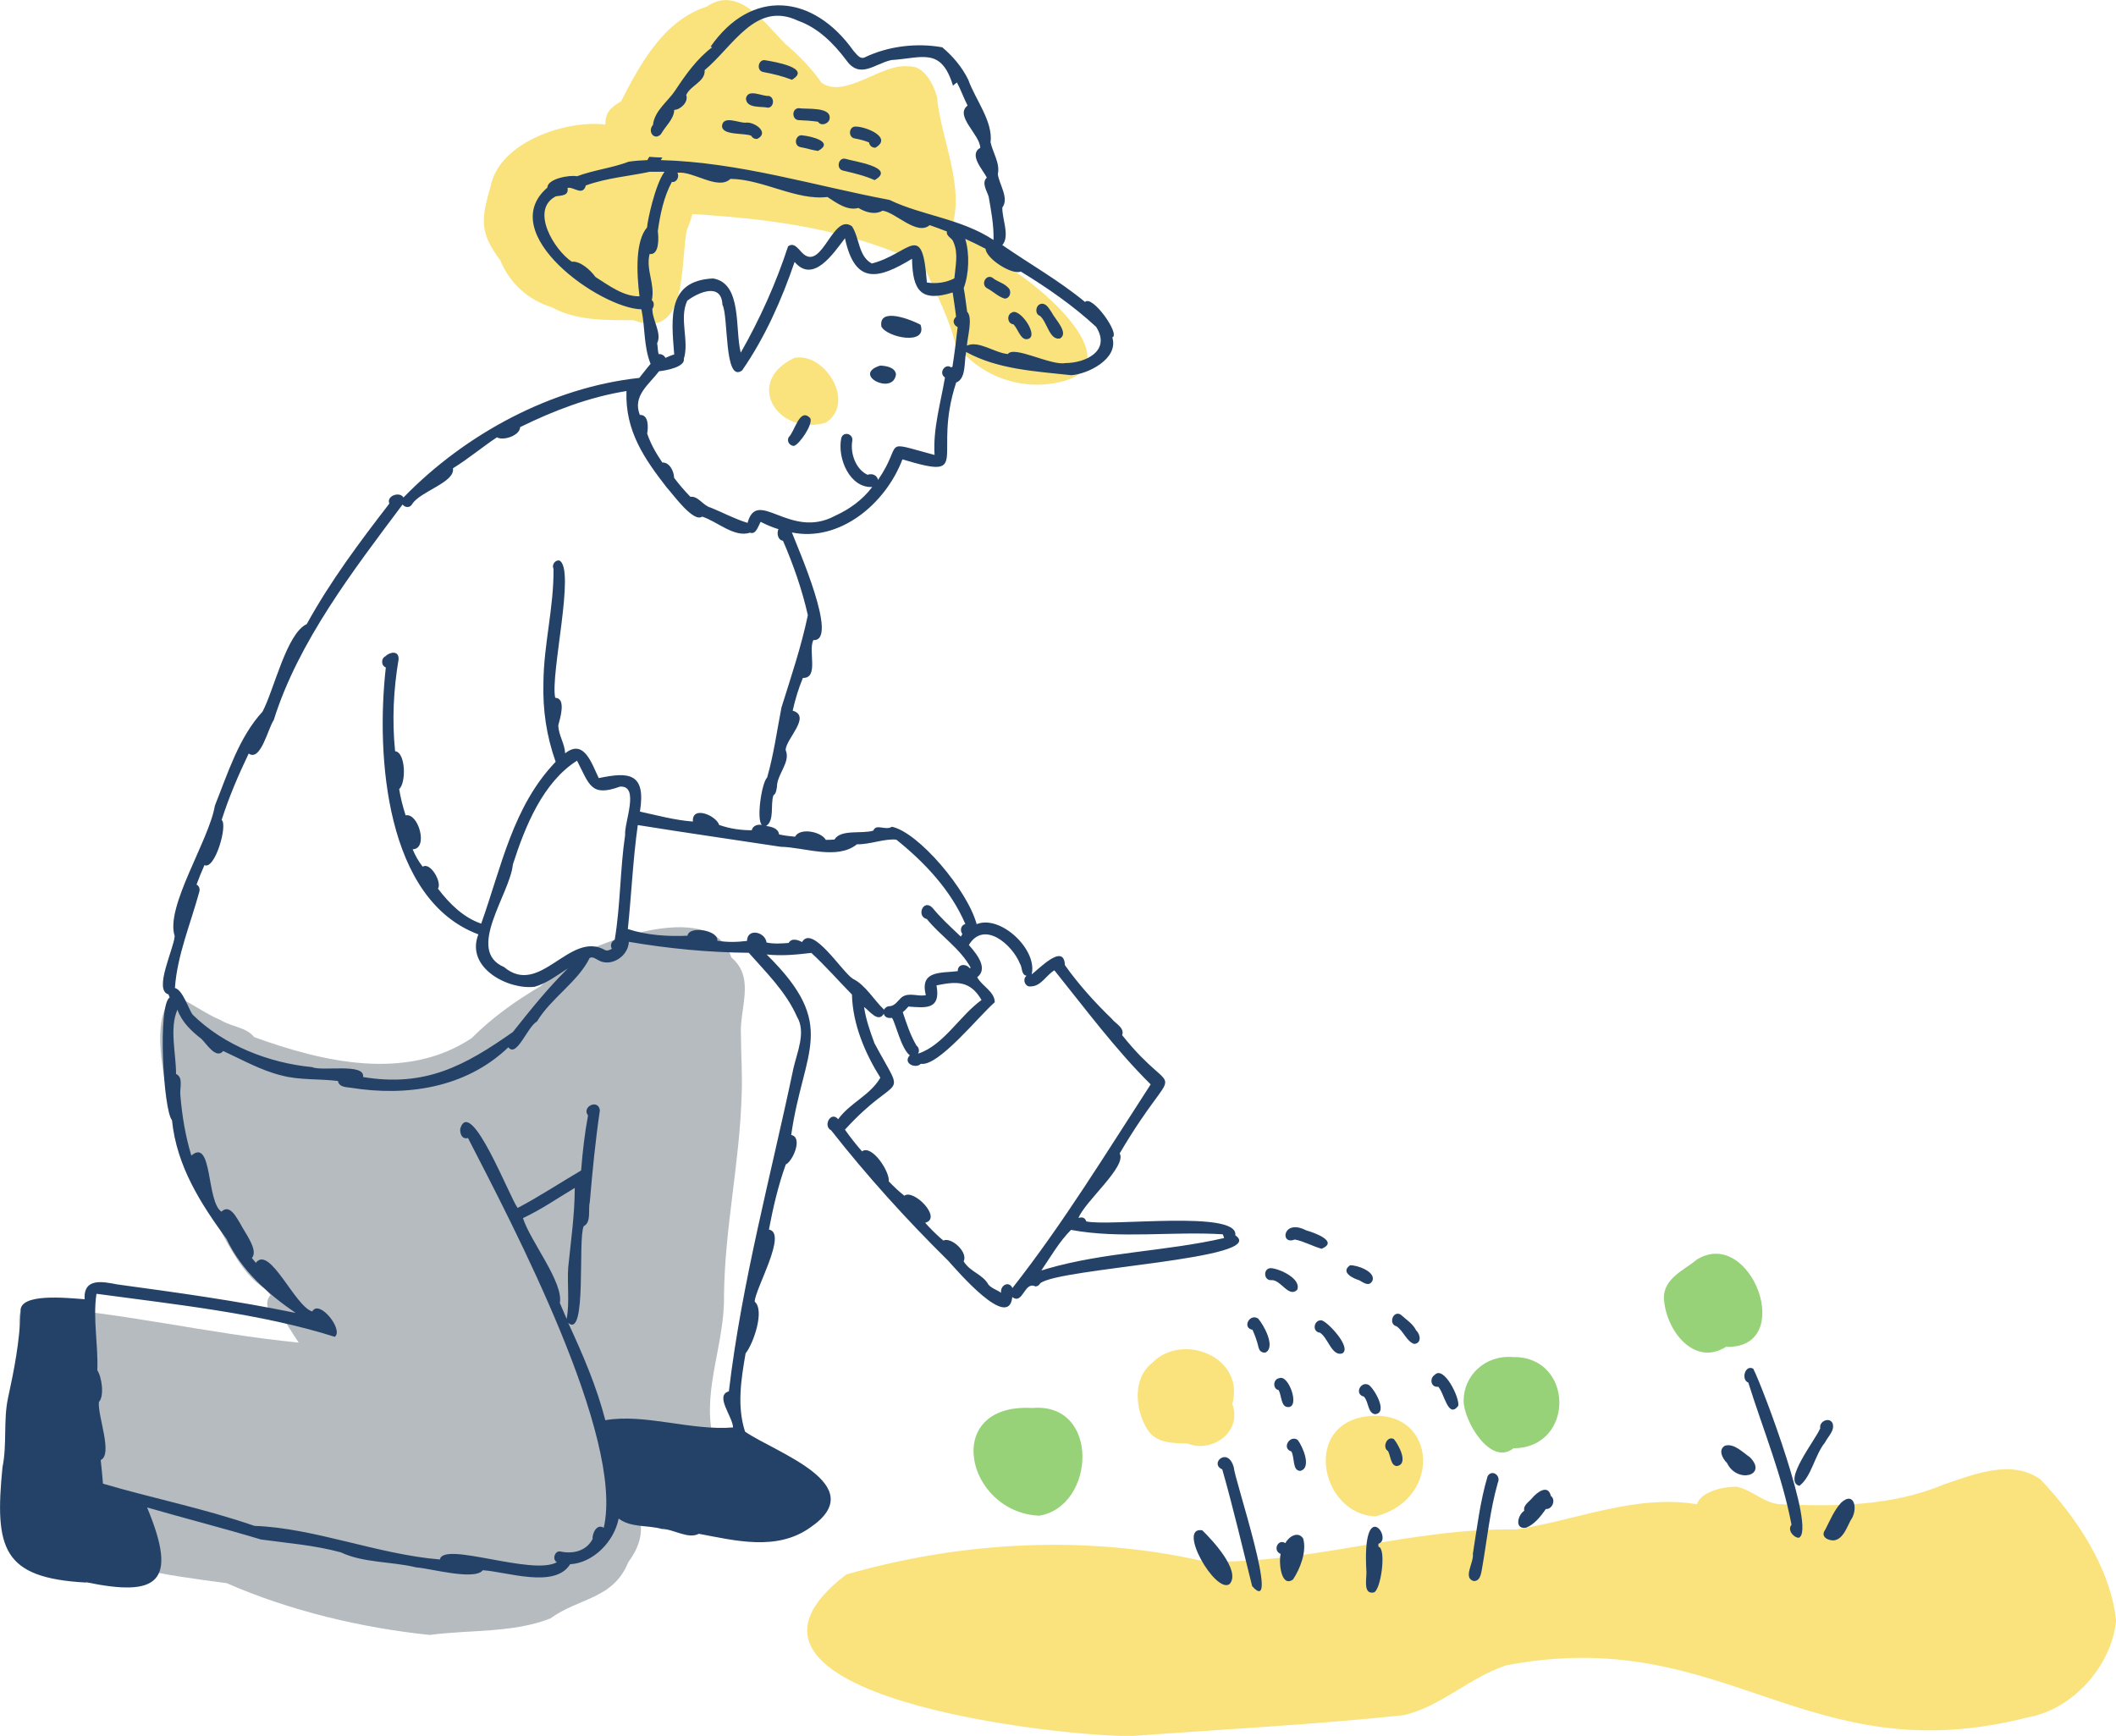<?xml version="1.0" encoding="UTF-8"?>
<svg id="_レイヤー_2" data-name="レイヤー 2" xmlns="http://www.w3.org/2000/svg" viewBox="0 0 187.02 153.42">
  <defs>
    <style>
      .cls-1 {
        fill: #fae37c;
      }

      .cls-2 {
        fill: #97d279;
      }

      .cls-3 {
        fill: #b6bbbf;
      }

      .cls-4 {
        fill: #244267;
      }
    </style>
  </defs>
  <g id="_レイヤー_1-2" data-name="レイヤー 1">
    <g>
      <g>
        <path class="cls-1" d="m120.27,125.27c6.66-1.34,7.51,7.2,1.29,8.75-4.66-.18-6.38-7.61-1.29-8.75Z"/>
        <path class="cls-1" d="m101.85,120.44c2.66-2.71,8.2-.52,7.07,3.64.91,2.52-1.84,4.36-3.94,3.51-1.27-.06-2.8.01-3.58-1.27-1.08-1.72-1.32-4.52.45-5.88Z"/>
        <path class="cls-2" d="m149.91,111.36c4.85-3.1,8.95,7.89,2.63,7.68-2.83,1.78-5.35-1.5-5.48-4.35,0-1.69,1.76-2.43,2.86-3.32Z"/>
        <path class="cls-1" d="m70.21,31.63c2.68-.53,5.48,3.95,2.78,5.73-4.28,1.22-7.28-3.61-2.78-5.73Z"/>
      </g>
      <g>
        <path class="cls-3" d="m2.56,115.44c8.01.5,15.89,2.45,23.84,3.22,0,0,0,0,0,0,0,0,0,0,0,0-.55-.81-1.05-1.64-1.57-2.47-1.01.39-1.6-.99-.92-1.73,0,0,0,0,0,0,0,0,0,0,0,0-.16-.19-.32-.39-.48-.58-2.82-1.54-5.06-7.82-6.67-10.72-1.17-3.07-4.39-13.07-1.29-15.11,1.38.51,2.63,1.54,4.04,2.11.92.59,2.27.62,2.95,1.5,6.08,2.21,13.45,3.94,19.23.09,1.82-1.83,3.89-3.29,6.1-4.6.89-.77,1.5-1.87,2.58-2.39,3.23-1.77,12.65-5.25,14.27-.14,2.16,1.83.69,4.5.85,6.9,0,1.74.14,3.48.06,5.22-.16,5.98-1.5,11.79-1.56,17.78.08,4.08-1.85,8.19-1.05,12.18,2.7,7.52-1.62,3.33-4.9,4.54-.45,1.04-1.17,1.97-1.47,3.1.28,1.41-.22,2.62-1.04,3.73-1.34,3.3-4.37,3.13-6.88,4.97-3.3,1.3-7.15.99-10.67,1.46-6.06-.63-12.35-2.13-17.93-4.57-12.72-1.7-13.5-2-16.38-15.38.34-2.01-3.69-8.9-1.12-9.1Z"/>
        <path class="cls-1" d="m60.7,20.33c-.6,3.12.11,9.82-4.71,7.97-2.44-.01-5,.07-7.25-1.15-2.07-.66-3.65-2.06-4.53-4.15-1.91-2.54-1.64-3.74-.84-6.57.8-3.93,6.75-5.85,10.13-5.42,0-1.15.53-1.51,1.4-2.07,1.73-3.39,3.82-7.16,7.56-8.35,2.79-1.95,5.13,1.46,6.96,3.3,1.19,1.01,2.28,2.11,3.18,3.41,2.09,1.51,5.33-1.77,7.75-1.43,1.3-.07,2.12,1.5,2.46,2.66.35,3.89,2.62,8.12,1.19,11.93,0,0,0,0,0,0,0,0,0,0,0,0,1.25.63,4.5,1.05,4.5,2.85,0,0,0,0,0,0,0,0,0,0,0,0,2.95,1.39,12.28,9.24,4.73,10.55-2.76.5-5.67-.34-7.78-2.34-.3-.23-.73-.26-.9-.67-.58-2.66-1.87-4.98-2.95-7.45-6.39-3.14-13.44-4.06-20.41-4.48-.12.49-.3.97-.49,1.43Z"/>
      </g>
      <g>
        <path class="cls-1" d="m74.78,139.16c10.22-2.94,21.28-3.53,31.67-1.16,9.26.29,18.24-3,27.53-2.82,5.31-.8,10.56-3.14,16-2.23.37-1.17,2.5-1.6,3.56-1.54,1.31.29,2.33,1.4,3.7,1.53,4.86.23,10.01.19,14.58-1.75,2.67-.89,5.93-2.25,8.51-.45,3.13,3.29,6.19,7.77,6.7,12.5-.43,4.13-3.94,7.87-7.79,8.54-19.66,5.03-26.67-8.26-46.05-4.61-3.22,1.01-5.81,3.66-9.12,4.42-7.95.84-16.01,1.25-24,1.84-6.14.11-39.35-3.5-25.29-14.26Z"/>
        <path class="cls-2" d="m133.73,119.94c5.39-.08,5.51,8.02.04,8.06-2.05,1.64-4.42-2.47-4.41-4.21,0-2.15,1.82-4.05,4.37-3.85Z"/>
        <path class="cls-2" d="m91.85,133.96c-6.48-.29-8.67-9.96-.61-9.52,6.03-.51,5.58,8.71.61,9.52Z"/>
      </g>
      <g>
        <path class="cls-4" d="m69.71,38.64c.57-.56.95-2.65,1.9-1.69.29.52-.96,2.34-1.44,2.46-.34,0-.67-.37-.46-.78Z"/>
        <path class="cls-4" d="m77.8,32.31c.5.03,1.29.13,1.39.76-.21,1.93-3.97.04-1.39-.76Z"/>
        <path class="cls-4" d="m77.9,28.86c-.28-1.79,2.71-.57,3.46-.16.65,1.87-2.98,1.13-3.46.16Z"/>
        <path class="cls-4" d="m67.43,6.36c-.63-.15-.39-1.19.24-1.03.71.12,4.12.67,2.32,1.72-.82-.32-1.69-.53-2.57-.69Z"/>
        <path class="cls-4" d="m67.9,9.52c-.61-.14-1.92.09-1.97-.81.17-.92,1.43-.18,2.02-.23.52.12.48.97-.05,1.04Z"/>
        <path class="cls-4" d="m66.92,12.27c-.2.04-.43-.08-.52-.27-.6-.28-2.67.01-2.58-.92.14-.89,1.49-.2,2.08-.24.75-.11,2.17.87,1.02,1.44Z"/>
        <path class="cls-4" d="m70.59,9.56c.68.12,3-.17,2.72,1.01-.15.41-.76.59-1.01.19-.56-.08-1.12-.12-1.68-.14-.65,0-.67-1.04-.02-1.06Z"/>
        <path class="cls-4" d="m70.96,11.97c.71.07,2.83.56,1.34,1.37-.53-.07-1-.24-1.58-.34-.64-.17-.39-1.18.24-1.03Z"/>
        <path class="cls-4" d="m77.39,13.05c-.27.03-.54-.15-.58-.46-.4-.17-.83-.27-1.25-.35-.65-.09-.54-1.13.11-1.05.84,0,3.25.95,1.71,1.86Z"/>
        <path class="cls-4" d="m77.3,15.92c-.87-.4-1.86-.62-2.81-.85-.63-.16-.38-1.2.24-1.03.74.23,4.53.75,2.57,1.88Z"/>
        <path class="cls-4" d="m92.04,26.85c.45-.06.68.44.91.76.27.57,1.57,1.83.73,2.31-.93.16-1.12-1.45-1.76-2-.5-.16-.39-1,.12-1.07Z"/>
        <path class="cls-4" d="m89.5,27.62s-.09.03-.13.05c.68-.68,2.69,2.26,1.34,2.31-.54,0-.76-.97-1.15-1.32-.55-.04-.61-.93-.06-1.05Z"/>
        <path class="cls-4" d="m87.71,24.54c.42.36,1.01.47,1.37.86.38.3.21,1-.29.99-.56-.16-1.03-.65-1.56-.92-.57-.34-.09-1.26.48-.93Z"/>
        <path class="cls-4" d="m115.44,108.74c.67.19,2.93.97,1.37,1.63-.79-.22-1.55-.66-2.37-.82-1.34.55-1.08-1.88,1-.81Z"/>
        <path class="cls-4" d="m119.32,111.83c.56-.05,2.34.56,1.97,1.39-.31.53-.79.13-1.16-.07-.53-.16-1.69-.7-.81-1.32Z"/>
        <path class="cls-4" d="m123.43,117.22c-.74-.18-.32-1.42.36-1.04.49.45,1.08.8,1.38,1.41.39.36.48,1.14-.18,1.19-.66-.21-.96-1.16-1.56-1.56Z"/>
        <path class="cls-4" d="m126.8,121.52c.81-.89,2.26,2.08,2.08,2.74-.91,1.17-1.23-1.18-1.77-1.7-.62.09-.8-.69-.32-1.04Z"/>
        <path class="cls-4" d="m112.32,112.08c.75.04,2.73.93,2.33,1.92-.75.72-1.43-.88-2.25-.86-.71.09-.8-1.03-.09-1.06Z"/>
        <path class="cls-4" d="m116.85,116.71c.54.16,2.66,2.42,1.78,2.91-.92.27-1.25-1.38-1.96-1.83-.76-.08-.54-1.21.18-1.09Z"/>
        <path class="cls-4" d="m120.97,122.4c.5.33,1.74,2.48.57,2.59-.67-.09-.56-1.12-1-1.56-.86-.2-.29-1.4.43-1.03Z"/>
        <path class="cls-4" d="m123.21,127.21c.41.48,1.32,2.19.26,2.36-.55,0-.55-.86-.79-1.32-.56-.34-.07-1.41.53-1.05Z"/>
        <path class="cls-4" d="m111.25,119.15c-.13-.57-.3-1.06-.55-1.62-.94-.17-.26-1.47.49-1,.5.55,1.57,2.5.68,3-.26.07-.55-.09-.61-.38Z"/>
        <path class="cls-4" d="m113.16,121.81s-.06,0-.1,0c.82-.39,1.87,2.57.79,2.55-.65,0-.56-1-.84-1.5-.6-.13-.46-1.1.15-1.05Z"/>
        <path class="cls-4" d="m114.93,130c-.73,0-.48-1.2-.8-1.72-.89-.29-.1-1.51.57-1.01.44.57,1.26,2.46.23,2.73Z"/>
        <path class="cls-4" d="m130.17,137.37c.37-2.3.65-4.69,1.31-6.9,0,0,0,0,0,0,.39-.65,1.21-.05.9.59-.68,2.39-.93,4.88-1.35,7.32-.11.5-.11,1.34-.76,1.36-1.01-.25,0-1.63-.09-2.39Z"/>
        <path class="cls-4" d="m120.77,138.93c-.41-6.85,2.41-2.9,1.06-2.49,0,.09,0,.18,0,.26.74.11.21,3.99-.44,4.05-.92.16-.6-1.2-.62-1.82Z"/>
        <path class="cls-4" d="m109.06,129.74c.01.85,4.21,13.37,1.61,10.45-.86-3.44-1.67-6.91-2.64-10.32-1.19-.52.53-2.09,1.03-.13Z"/>
        <path class="cls-4" d="m106.26,135.25c.84.82,3.45,3.57,2.42,4.75-1.24.93-4.69-5.12-2.42-4.75Z"/>
        <path class="cls-4" d="m113.6,136.39s-.04-.03-.06-.04c.02.01.05.02.07.03.29-.58,1.13-1.09,1.57-.4.33,1.14-.27,2.68-.9,3.62-1.08.76-1.27-1.58-1.09-2.26-.74-.29-.23-1.39.42-.95Z"/>
        <path class="cls-4" d="m135.41,132.41c.42-.51,1.41-1.27,1.66-.2.48.35.11,1.21-.44,1.16-.47.66-1,1.36-1.75,1.65-1.02.18-.77-1.09-.16-1.5-.11-.49.43-.79.69-1.11Z"/>
        <path class="cls-4" d="m154.53,122.2c-.68-.25-.29-1.63.43-1.23.87,1.7,5.59,14.27,4.03,14.94-.47,0-1.04-.69-.65-1.15-.82-4.33-2.51-8.39-3.82-12.57Z"/>
        <path class="cls-4" d="m159.04,131.32c-1.55-.37,1.47-4.13,1.84-5.09-.12-.59.78-1.03,1.08-.46.25.65-.4,1.18-.66,1.72-.91,1.11-1.19,3.02-2.26,3.83Z"/>
        <path class="cls-4" d="m152.44,127.78c.8-.26,1.59.58,2.23,1.02,1.6,1.62-1.15,2.35-2.03.5-.39-.37-.81-1.16-.19-1.52Z"/>
        <path class="cls-4" d="m162.68,132.85c1.24-1.18,1.58.6.88,1.53h0c-.34.65-.67,1.65-1.46,1.76-.5.04-1.25-.31-.78-.94.41-.8.77-1.68,1.37-2.35Z"/>
        <path class="cls-4" d="m7.61,139.84c6.29,1.3,8.19.1,5.39-6.61,3.37.98,6.68,1.81,10.05,2.83,2.36.33,4.67.49,7.08,1.14,1.97.94,4.5.8,6.66,1.33,1.22.08,5.17,1.19,5.88.25,2.12.13,6.38,1.65,7.72-.53,2.02-.11,3.89-1.98,4.29-4.04,1.05.82,2.58.57,3.81.92,1.06.01,2.31.93,3.28.43,3.25.61,6.87,1.54,9.82-.54,5.58-3.79-3.13-6.67-5.74-8.49-.72-2.24-.36-4.56.05-6.92.67-.81,1.72-3.8.8-4.57.06-1.19,2.93-6.07,1.26-6.37.37-1.95.82-3.89,1.49-5.75.62-.29,1.54-2.4.48-2.61,1.07-7.56,4.24-9.63-2.17-15.95,1.37.14,2.58.02,3.95-.14,1.26,1.16,2.39,2.46,3.59,3.68.06,2.64,1.17,5.21,2.51,7.35-.93,1.59-2.67,2.2-3.73,3.67-.64-.77-1.38.6-.62.98,3.14,4,6.69,7.93,10.32,11.5.81.89,5.38,6.25,5.69,3.24.96.71,1.05-1.44,2.05-.94.18-.01.34-.12.42-.28,1.63-1.36,20.34-2.14,17.24-4.24.34-2.27-11.14-.75-13.17-1.23-.12-.37-.41-.4-.69-.3.56-1.47,4.31-4.57,3.64-5.71,5.38-9.11,5.28-4.12.22-10.45.24-.65-.59-1.02-.91-1.44-1.51-1.46-2.92-3.02-4.15-4.75-.08-2.01-2.3.35-2.94.82.55-2.19-2.76-5.3-4.86-4.44-.82-3.04-5.16-8.13-7.49-8.61-.57.37-1.4-.31-1.64.34-1,.32-2.87-.15-3.44.79-.25.02-.51.03-.76.03-.4-.73-2.29-1.11-2.72-.28-.47-.04-.94-.1-1.41-.2-.08-.55-.66-.68-1.15-.75.77-.48.36-1.88.65-2.71.24-.15.26-.48.31-.75,0-1.12,1.23-2.17.77-3.25,0-.97,2.31-2.98.62-3.48.22-.98.52-1.98.9-2.89,1.45.03.44-2.41.93-3.35,2.3.15-1.42-8.24-1.9-9.51,4.18.86,8.26-2.48,9.77-6.46,6.29,1.89,2.59-.21,4.75-6.79.9-.34.69-1.84.88-2.7,2.79,1.54,6.16,1.71,9.28,2.05,1.45-.08,4.23-1.44,3.64-3.34.74-.26-1.78-3.8-2.41-3.13-2.3-1.9-4.88-3.35-7.31-5.03.69-.8-.03-2.3,0-3.32.62-.82-.28-2.04-.4-2.95.22-.94-.44-1.9-.64-2.81.23-1.85-1.35-3.78-1.97-5.53-.55-1.13-1.38-2.1-2.3-2.87-2.23-.4-4.72-.12-6.81.87-.45.25-.75-.26-1.03-.55-3.58-5.05-9.04-5.55-12.64-.37.05.01.1.03.15.04-1.35,1.02-2.33,2.4-3.27,3.82-.65.99-1.82,1.77-1.97,3.05-.52.61.15,1.43.71.81.38-.68,1.16-1.34,1.17-2.14.54,0,1.29-.7,1.06-1.31.37-.86,1.7-1.17,1.63-2.2,2.53-2.11,4.5-6.14,8.25-4.37,1.76.62,3.14,1.99,4.26,3.48,1.21,1.72,2.5.33,3.98,0,2.76-.18,4.41-1.17,5.46,2.26.11-.1.23-.2.35-.28.35.66.61,1.4.94,2.04-1.18.9,1.09,2.56,1.12,3.73-1.06.62.25,1.96.58,2.64-.49.45,0,1.16.16,1.67.22,1.26.47,2.57.43,3.84-2.89-1.9-6.31-2.15-9.19-3.54-6.64-1.25-13.25-3.33-20.22-3.52.05-.08.09-.15.14-.23-.38,0-.77-.03-1.15-.06-.06.1-.13.18-.16.29-.56.02-1.11.06-1.66.14h0c-1.43.55-3.07.73-4.58,1.29-.58-.14-2.61.2-2.61,1h0c-4.71,4.06,4.67,10.67,8.31,10.76.34,1.62.19,3.27.81,4.82-.35.4-.66.83-1,1.24-7.72.84-15.35,4.92-20.84,10.57-.31-.55-1.53-.17-1.25.54-2.64,3.42-5.2,6.84-7.3,10.65-1.79.82-2.9,5.86-3.91,7.74-2.08,2.26-3.07,5.45-4.21,8.31-.5,3.05-4.41,8.96-3.55,11.52-.07,1.13-1.91,4.8-.54,5.16.01.09.05.17.1.26-1.09.72-.56,9.99.2,10.85.41,4.06,2.53,7.37,4.82,10.5,1.33,2.82,3.71,4.9,6.11,6.54-5.23-1.08-10.48-1.8-15.76-2.52-1.23-.23-3.01-.64-2.89,1.31-1.52-.11-5.82-.59-5.66,1.09-.08,2.66-.57,5.15-1.12,7.68-.41,1.95-.07,4.09-.48,6.07-.72,7.24.03,9.8,7.39,10.2ZM85.17,25.48c.48-1.25.54-3.07.14-4.37.61.27,1.21.57,1.8.88.05.88,2.34,2.34,3.11,2.01,2.34,1.43,4.63,3.01,6.66,4.89,1.34,2.11-.92,3.2-2.73,3.2-1.28.24-4.53-1.57-5.07-.8-1.15-.09-2.6-1.23-3.62-.74.03-.69.55-2.47.02-3-.1-.69-.17-1.39-.3-2.07Zm-26.45-10.28c-.82,1.13-1.5,4.32-1.53,4.9-1.03,1.18-.94,3.92-.67,6.09-1.42.02-2.69-.95-3.89-1.71-.44-.61-1.34-1.43-2.09-1.35-1.54-1.01-3.73-4.59-1.41-5.78.45-.08,1.16-.02,1.03-.74.53-.14,1.34.77,1.62-.22,1.85-.67,3.85-.82,5.66-1.21.43,0,.86,0,1.28,0Zm25.67,9.38c-.75.4-1.63.52-2.47.39-.4-5.6-1.5-2.54-4.87-1.68-1.2-.66-1.07-2.26-1.75-3.29-1.67-1.21-2.6,3.85-4.28,2.46-.39-.33-.81-1.13-1.37-.68-1.06,3.25-2.49,6.42-4.18,9.39-.53-2.07.15-6.14-2.45-6.56-4.04.2-3.7,3.43-3.43,6.72-.26.06-.52.2-.78.3-.08-.21-.37-.37-.6-.33-.08-.3-.07-.66-.13-.96.45-.89-.45-2.06-.42-3.06.18-.2.16-.62-.05-.74.31-1.44-.54-2.63-.2-4.09.87.12.81-1.42.73-2.02.21-1.51.53-3.03,1.24-4.35.44.07.69-.48.49-.81,1.39-.19,3.58,1.59,4.69.54,2.84.02,5.84,1.94,8.57,1.6.8.52,1.76,1.24,2.74.97.65.39,1.45.63,2.14.24,1.16.16,3.02,2.24,4.16,1.28.51.18,1.02.36,1.52.56-.07.46.47.55.58.94.45,1,.17,2.13.08,3.2Zm-18.33,21.63c-1.16-.36-2.1-.88-3.23-1.34-.68-.16-1.12-1.06-1.81-.96-.51-.53-1-1.09-1.44-1.68-.01-.58-.41-1.39-1.04-1.35-.54-.79-1.03-1.64-1.34-2.56.1-.58.14-1.68-.65-1.65-.66-1.69.8-2.67,1.7-3.86.56-.05,2.33-.37,2.19-1.1.5-1.57-.44-3.55.3-5.13.99-.76,3.03-1.63,3.11.35.55.99.13,6.98,1.74,5.81,2-2.88,3.5-6.24,4.64-9.59,1.65,1.95,3.42-.75,4.45-2.09.9,4.2,3.01,3.58,5.93,1.81.04,2.89.84,3.84,3.59,2.98.1.71.22,1.42.3,2.14-.39.36-.19.77.14.92-.13,1.17-.28,2.35-.46,3.51-.04.01-.08.03-.11.05-.56-.4-1.14.52-.55.89-.38,2.26-1.07,4.53-.92,6.85-4.87-1.3-2.67-1.17-5,2.21-.05-.33-.4-.63-.93-.46-1.02-.48-1.52-1.84-1.35-2.96.15-.67-.81-.93-.97-.26-.36,1.8.78,4.41,2.74,4.3-.87,1.16-2.04,1.98-3.29,2.55-4,2.15-6.87-2.55-7.73.63Zm1.29,26.7c-.36-.07-.81.04-.91.47h0c-.98,0-1.94-.14-2.88-.47-.24-.82-2.42-1.76-2.32-.3-1.59-.12-3.13-.54-4.68-.88.56-3.48-1.04-3.5-3.64-2.96-.61-1.24-1.29-3.53-2.97-2.19-.04-.87-.57-1.57-.61-2.46.16-.63.73-2.41-.27-2.45-.45-2.11,1.84-11.49.35-12.14-.37-.03-.67.38-.5.75.04,3.38-.86,6.66-.89,10.01-.07,2.48.27,4.75,1.08,7.04-3.79,3.95-4.78,9.26-6.58,14.3-1.57-.53-2.82-1.77-3.82-3.09.37-.56-.67-2.38-1.35-1.94-.37-.47-.66-.98-.89-1.54,1.42-.02.52-3.25-.62-3-.24-.74-.45-1.56-.57-2.32.62-.53.59-3.24-.36-3.35-.28-2.74-.14-5.45.31-8.13.03-.8-.79-.64-1.18-.25.03-.01.06-.03.08-.03-.46.14-.48.84-.03,1.01-.89,7.89.01,20.55,8.18,23.59-1.17,2.97,2.67,4.93,4.98,4.63,1.07-.31,1.98-1.01,2.93-1.62-1.76,1.73-3.33,3.69-4.86,5.62-4.26,2.99-7.74,4.89-13.24,3.98.19-1.27-3.59-.47-4.53-.88-3.77-.36-7.78-1.91-10.55-4.65-.34-.48-.86-2.17-1.55-2.34.19-2.86,1.4-5.72,2.15-8.49.08-.25,0-.53-.24-.65.21-.58.45-1.15.7-1.72.92.46,2.08-3.55,1.52-3.99.64-2.02,1.48-3.97,2.39-5.87,1.06.75,1.71-2.24,2.21-2.95,2.17-6.93,7.03-13.24,11.39-19.06.21.28.67.33.86-.06.74-1.12,3.81-1.91,3.59-3.14,1.39-.86,2.58-1.87,3.89-2.74.54.33,2.03-.14,2.05-.9,2.99-1.47,6.11-2.66,9.4-3.19-.14,3.56,1.64,6.05,3.56,8.53.55.59,2.35,3.13,3.13,2.57,1.34.43,2.84,1.88,4.23,1.42.53.2.72-.59.94-.96.51.27,1.03.48,1.57.65-.17.38-.04.97.4,1.02.92,2.12,1.69,4.33,2.2,6.58-.59,2.81-1.47,5.4-2.33,8.15-.41,2.09-.68,4.15-1.27,6.2-.48.44-.98,3.79-.45,4.2Zm-13.28,10.95c-.17.1-.38.2-.57.12-3.14-1.81-5.75,4.19-8.95,1.49-3.43-1.46.53-6.44.78-9.07,1.09-3.4,2.67-7.27,5.67-9.17,1.09,2.11,1.22,3.24,3.8,2.29,1.77-.11.36,3.18.45,4.28-.45,3.06-.41,6.22-.92,9.26-.29.13-.43.51-.25.79Zm37.97,28.42c.84-1.23,1.58-2.54,2.62-3.58,4.33.81,8.98.11,13.42.39.04.1.07.22.11.33-5.18,1.19-10.54,1.23-15.67,2.72-.14.06-.31.1-.48.14Zm-15.66-23.27c.47.33,1.24,1.42,1.73.59.09.33.4.41.73.36.32.48.81,2.73,1.57,3.31-.65.7.51,1.23.98.75,1.54.27,5.12-4.22,6.53-5.44,0-.94-1.15-1.44-1.55-2.21.87-.68.24-1.77-.74-2.85,1.33-2.2,3.82-.07,4.52,1.66.23.35.09.97.58,1.06-.4.3-.12,1.03.37.94.91,0,1.36-.99,2.09-1.42,2.76,3.43,5.4,7,8.51,10.08-3.97,6.12-7.74,12.3-12.22,18-.29-.67-1.1-.25-1,.42-.36-.26-.8-.37-1.11-.71-.52-.95-1.61-1.11-2.2-2.07.41-.8-1.08-2.17-1.79-1.84-.1-.08-.2-.17-.3-.25,0,0,0,0,0,0-.48-.44-.88-.83-1.31-1.32,1.55-.4-1.02-3.02-1.84-2.39-.49-.38-.94-.82-1.38-1.27.12-.83-1.49-3.29-2.36-2.65-.54-.61-1.04-1.25-1.51-1.92,4.85-5.31,5.49-2.27,2.61-7.63-.39-1.05-.76-2.11-.92-3.2Zm6.39-1.92c1.75-.36,2.97-.45,3.98,1.29-1.95,1.42-3.34,3.98-5.57,4.73,0,0-.02,0-.03-.01.14-.22.05-.55-.15-.69-.54-.92-.87-1.93-1.21-2.95.19-.15.34-.32.5-.5,1.55.12,2.88.29,2.48-1.87Zm-16.75-3.93c-.87.11-1.76.13-2.62-.02.12-.92-2.49-1.36-2.64-.44-1.76.08-3.59-.04-5.27-.59.32-3.06.45-6.14.88-9.19,4.15.67,8.44,1.28,12.63,1.92,2.11.04,4.97,1.2,6.74-.22,1.14.03,2.43-.52,3.48-.41,2.47,1.98,4.82,4.45,6.1,7.46-.43.1-.48.61-.26.88-.05.07-.1.15-.14.23-1.17-1.11-1.8-1.69-2.5-2.54-.81-.85-1.47.75-.5.99,1.21,1.5,2.92,2.56,3.87,4.29-.03.02-.05.04-.08.06-.35-.45-1.08-.38-1.06.25-1.42.19-3.4-.11-2.82,2.12-.69.16-1.48-.28-2.12.18-.33.28-.61.77-1.07.8-.21-.01-.41.12-.5.31-.92-.87-1.63-2.18-2.77-2.74-.95-.6-3.57-4.82-4.48-3.24-.36-.19-.92-.39-1.19.08-.65.05-1.31.1-1.95-.04-.12-.95-1.72-1.31-1.73-.12Zm-57.47,31.19c7,.95,14.51,1.73,21.04,3.8.81-.61-1.39-3.37-1.99-2.24-1.54-.44-3.76-5.91-4.99-4.3-.12-.14-.23-.29-.35-.43.63-.68-.68-2.32-1.01-3.01-.35-.56-.94-1.8-1.68-1.08-1.34-.89-.77-6.57-2.66-4.96-.53-1.75-.82-3.52-.97-5.34-.07-.6.29-1.58-.38-1.87,0-1.83-.6-4.04.12-5.68.4,1.11,1.25,1.9,2.11,2.57.46.43,1.3,1.84,1.94,1.08,1.68.78,3.36,1.72,5.11,2.15,1.61.44,3.34.29,5.03.5.09.55.74.54,1.15.6,4.89.78,10.13.04,13.91-3.58.74.96,1.68-1.82,2.53-2.28,1.25-2.08,3.61-3.49,4.66-5.62.31-.14.56.12.83.24,1.09.57,2.58-.39,2.63-1.66,3.5.6,7.07.94,10.6.97,1.44,1.64,3.29,3.43,4.26,5.65.82,1.35.01,3.14-.31,4.54-1.99,9.49-4.57,18.91-5.71,28.57-1.28.36.35,2.26.37,3.19-3.67.31-7.83-1.25-11.29-.64-.78-3.01-1.97-5.76-3.28-8.6,1.67,1.43.83-7.39,1.37-8.55.7-.34.37-1.47.54-2.14.23-2.7.49-5.4.89-8.1-.14-1.04-1.64-.32-1.05.46-.3,1.61-.48,3.23-.61,4.86-1.89,1.11-3.72,2.32-5.61,3.31-.69-.89-4.14-9.91-5.07-7.02-.05.46.16.99.68.84,3.89,7.57,13.85,26.42,12,34.45-.59-.39-1.02.45-.99,1-.57,1.09-1.79,1.33-2.86,1.09-.47-.08-.74.71-.29.95-2.17,1.23-10.05-1.88-10.34-.24-5.5-.45-11.07-2.78-16.39-2.97-4.53-1.56-9.01-2.44-13.39-3.73-.06-.72-.12-1.39-.2-2.09,1.1-.49-.29-3.92-.16-5.13.51-.53.24-2.26-.14-2.8.09-2.24-.4-4.51-.08-6.73Zm41.53,2.21c-.2-.47-.4-.93-.6-1.4.34-1.82-2.6-5.44-3.26-7.5,1.62-.76,3.06-1.76,4.58-2.67-.01,2.41-.34,4.65-.58,7.02-.1,1.5.13,3.05-.13,4.53Z"/>
      </g>
    </g>
  </g>
</svg>